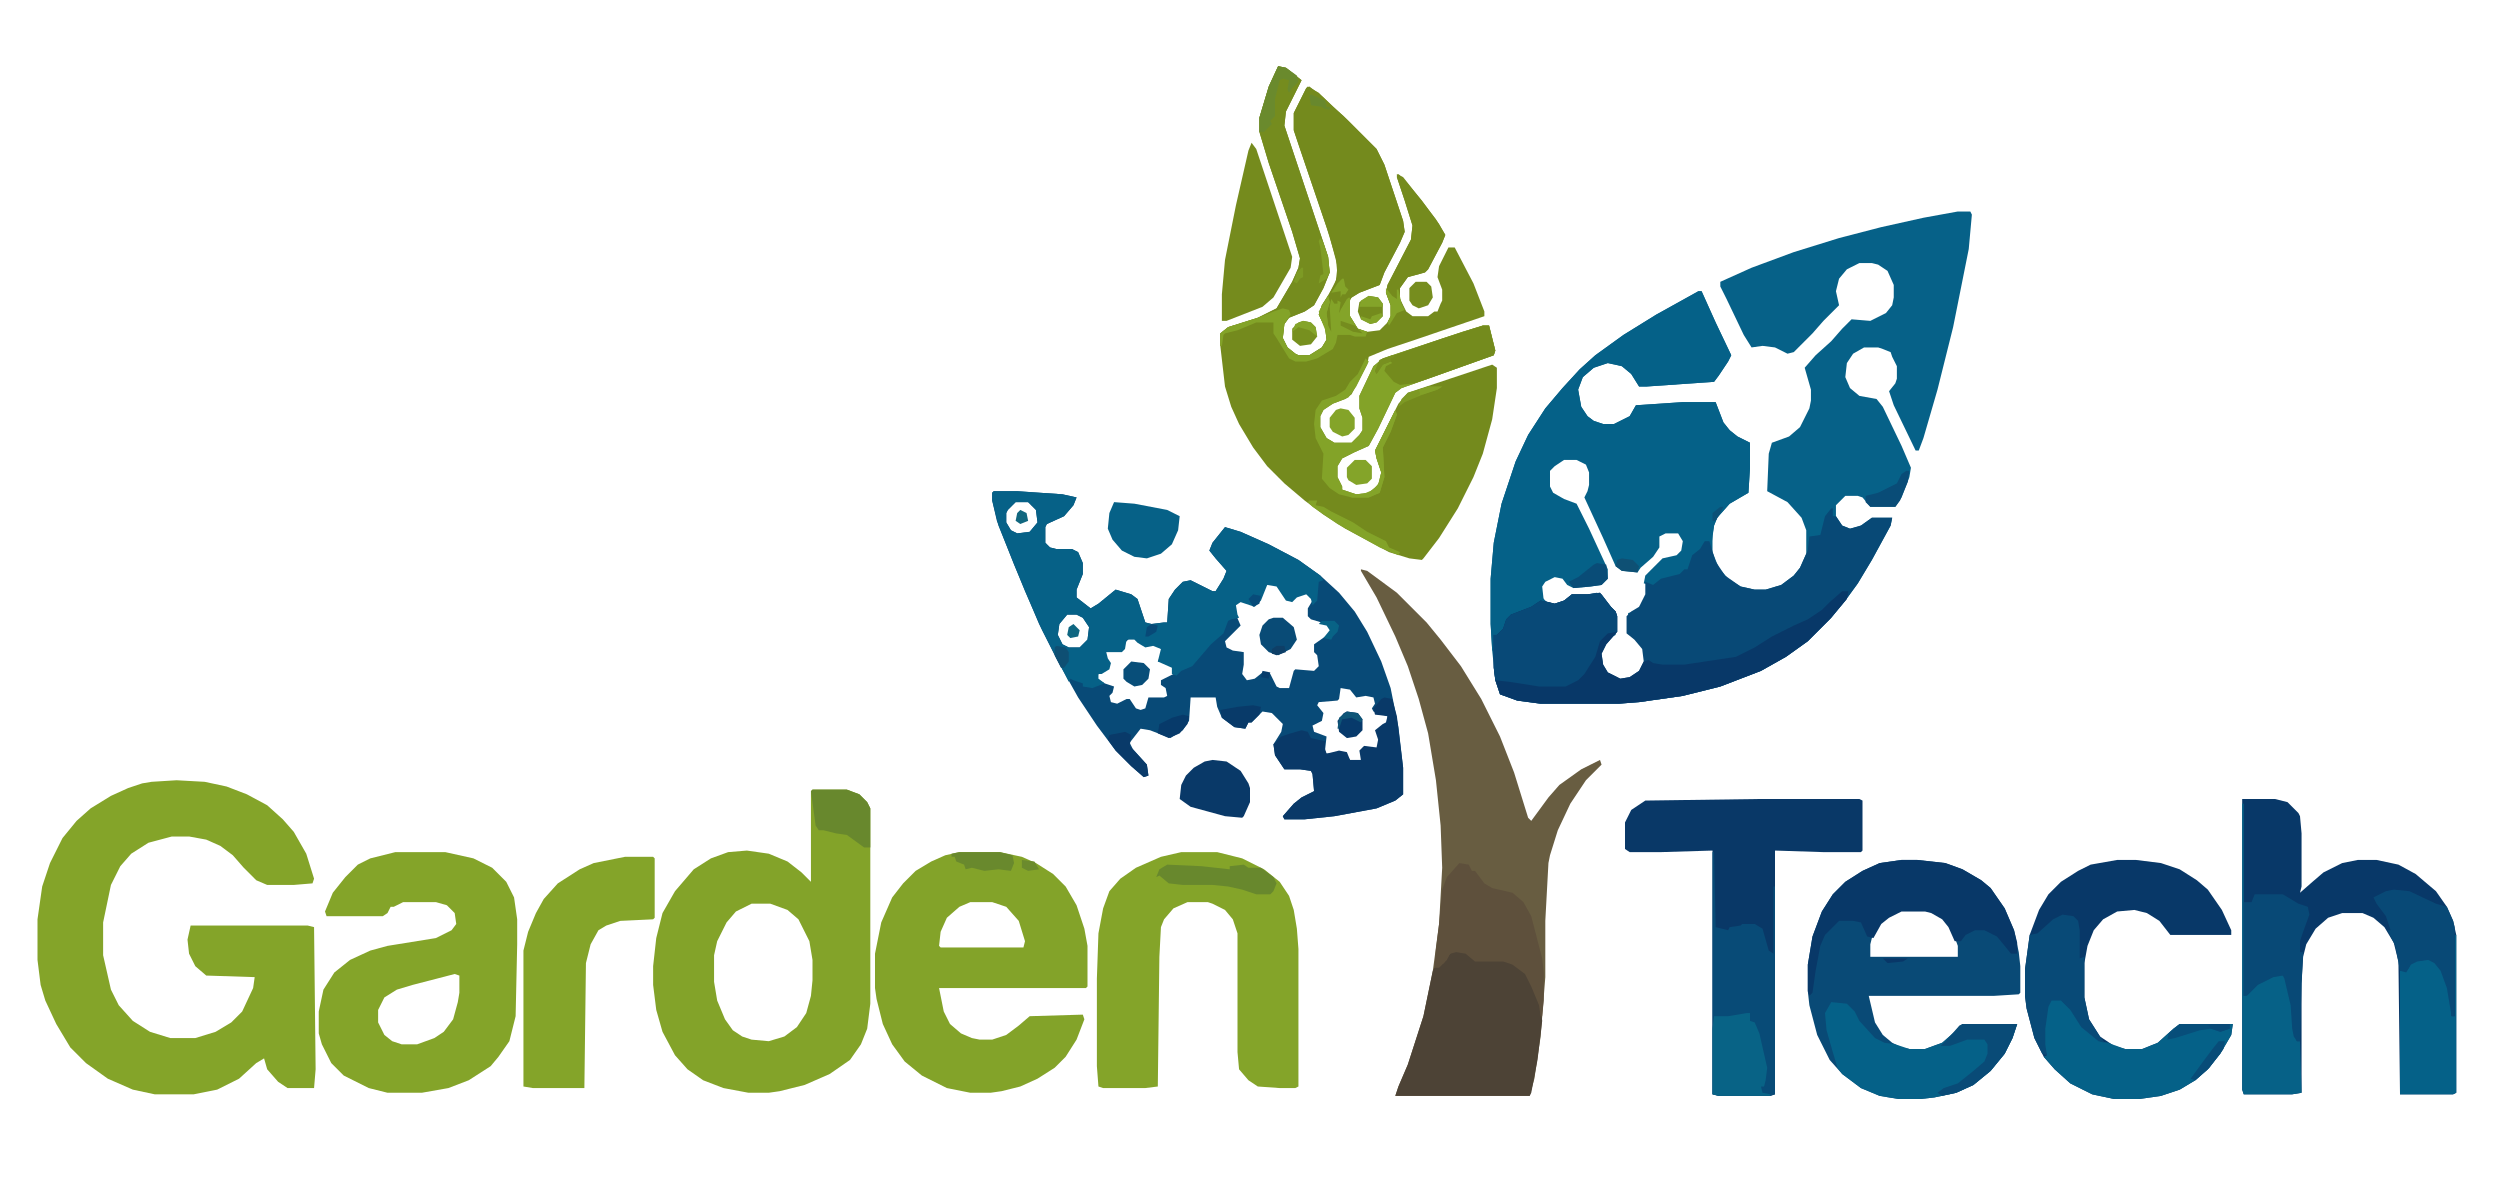 <?xml version="1.0" encoding="UTF-8"?>
<svg version="1.1" viewBox="0 0 1600 753" width="363" height="171" xmlns="http://www.w3.org/2000/svg">
<path transform="translate(1253,135)" d="m0 0h8l1 2-2 22-10 50-10 40-9 31-3 8h-2l-14-29-3-9 4-5 1-3v-8l-3-6-1-3-5-2-3-1h-9l-7 4-4 6-1 9 3 7 6 5 11 2 4 5 12 25 6 14-1 6-5 13-4 6h-16l-5-6-3-1h-8l-6 6v7l4 6 5 2 7-2 7-5h13l-1 5-12 22-9 15-8 11-9 11-15 15-14 10-16 9-26 10-24 6-28 4-13 1h-50l-15-2-11-4-3-9-2-19-1-17v-29l2-23 5-25 9-27 8-17 11-17 11-13 11-12 10-9 18-13 21-13 27-15h2l9 20 10 21-2 4-6 9-3 4-43 3h-5l-5-8-6-5-9-2-9 3-7 6-3 8 2 11 4 6 4 3 6 2h7l10-5 4-7 30-2h21l5 13 4 5 5 4 8 4v16l-1 16-12 7-8 9-2 5-1 6v11l4 10 6 7 8 5 9 2h7l10-3 8-6 4-5 4-9v-15l-3-8-9-10-13-7 1-24 2-7 11-4 7-6 6-12 1-5v-7l-4-14 7-8 10-9 7-8 6-6 12 1 10-5 4-5 1-5v-8l-4-9-6-4-4-1h-8l-8 4-5 6-2 8 2 9-10 10-7 8-12 12-4 1-8-4-8-1-7 1-5-8-11-23-4-8v-3l20-9 27-10 29-9 27-7 27-6zm-252 158-6 4-4 4v10l3 5 7 4 8 3 18 38 1 9-3 3-7 1-11 1-3-1-4-5-5-1-6 3-3 4 1 7 4 4 4 1 6-2 5-4h10l8-1 6 8 3 3 1 3v12l-4 2-5 7-1 7 4 8 6 4 6 1 8-4 4-5 1-8-3-6-8-7v-13l6-2 5-7 1-5-1-9 11-11 9-2 4-4 1-6-4-6h-8l-5 3v7l-4 6-8 7-1 2-10-1-3-2-8-18-12-26 2-4 1-4v-8l-3-6-6-3z" fill="#066188"/>
<path transform="translate(818,42)" d="m0 0 5 1 10 8-10 20-1 9 28 84 1 10-4 10-6 11-6 4-10 4-3 4-1 9 3 6 5 4 2 1h7l8-5 3-5-1-8-4-8 2-6 8-13 2-6-1-11-6-20-17-50-4-12v-11l8-16 2-1 9 7 16 15 18 18 5 10 12 36 1 7-3 7-10 19-3 8-13 5-5 3-1 2v10l5 8 6 2 8-1 5-5 2-4v-7l-3-8 1-5 15-29 1-9-5-16-5-15 1-2 5 5 10 12 11 15 4 7-2 5-9 17-2 2-11 3-5 7v7l4 8 4 3h10l4-3h2l2-5 1-2v-7l-3-8 1-7 6-12h4l12 23 7 18v3l-44 15-18 6-12 5-1 5-10 19-4 3-8 3-6 4-2 4v7l4 7 5 3h11l5-5 2-3v-8l-2-6v-8l9-19 6-5 51-17 13-4h4l4 16-1 3-42 15-17 6-4 3-11 23-6 11-9 4-8 4-3 5v7l3 6v2l9 3 8-1 6-5 2-8-3-9-1-5 15-30 6-7 54-18 3 2v13l-3 20-6 22-6 15-10 20-12 19-10 13-1 1-8-1-13-4-28-15-14-9-12-9-13-11-11-11-9-12-9-15-5-11-4-13-3-26v-8l5-4 19-6 12-6 10-17 4-9 1-6-5-17-15-44-6-20v-9l6-20z" fill="#748A1D"/>
<path transform="translate(113,499)" d="m0 0 18 1 14 3 13 5 13 7 10 9 7 8 8 14 5 16-1 3-12 1h-17l-7-3-8-8-7-8-8-6-9-4-11-2h-11l-15 4-11 7-7 8-6 12-5 24v21l5 22 5 10 9 10 11 7 13 4h16l13-4 10-6 7-7 7-15 1-7-31-1-7-6-4-8-1-9 2-9h75l4 1 1 91-1 12h-17l-6-4-7-8-2-7-5 3-11 10-14 7-15 3h-25l-14-3-16-7-14-10-10-10-9-15-7-15-3-10-2-16v-26l3-21 5-15 8-16 9-11 9-8 13-8 11-5 9-3 6-1z" fill="#84A429"/>
<path transform="translate(636,314)" d="m0 0h15l29 2 9 2-2 5-6 7-11 5-1 2v10l3 3 4 1h10l4 2 3 7v7l-4 10v5l9 7 5-3 11-9 10 3 4 3 5 15 4 1 8-1h2l1-15 4-6 5-5 5-1 14 7h2l5-8 2-5-7-8-4-5 2-5 8-10 10 3 18 8 19 10 14 10 12 11 10 12 8 13 9 19 6 17 5 25 3 26v17l-5 4-12 5-27 5-19 2h-13l-1-2 7-8 5-4 8-4-1-11-1-2-7-1h-10l-6-9-1-7 5-8 1-5-7-7-6-1-7 7h-2l-2 4-7-1-8-6-3-7-1-6h-16l-1 15-4 6-8 5-13-5-6-1-7 9 2 4 9 10 1 7-3 1-8-7-10-10-12-16-12-18-14-25-11-22-16-38-11-28-3-13v-5zm14 7-5 5-1 2v6l3 5 4 2 8-1 5-6-1-8-5-5zm161 52-5 11-3 3-9-3-4 3 1 6 3 7-10 10 1 4 4 2 7 1v8l-1 6 3 4 5-1 5-4 5 1 4 8 2 1h6l3-11 1-1 12 1 3-3-1-7-2-2v-5l10-7 1-2-3-4-10-3-2-2v-5l3-5-2-4-4-1-5 3-2 2-4-1-6-9zm-128 20-5 6-1 7 3 6 4 2h7l5-5 1-8-4-6-4-2zm40 15-3 3-2 5h-10l-1 4 3 4-1 4-6 3-1 3 5 3 6 2-1 4-2 2 1 4 4 1 6-3h2l4 6 3 1 3-1 2-7h10l2-1-1-5-3-2v-3l8-4v-4l-5-3-5-1 3-6-2-4-4-1-5 1-5-3-2-2zm135 32-1 7-1 1-12 1-1 2 4 5-1 5-6 3 1 4 8 3-1 9 1 2 12-1 3 5 5 1 2-1v-6l4-2 6 1 2-2-1-6-1-4 7-5v-4l-9-3-1-2 2-3-1-4-5-1-6 1-4-5z" fill="#084A77"/>
<path transform="translate(871,364)" d="m0 0 4 1 19 14 19 19 9 11 13 17 13 21 12 24 9 23 9 29 2 2 11-15 7-8 14-10 12-6 1 3-10 10-10 15-8 17-5 16-1 5-2 37v36l-3 38-4 27-3 11h-86l2-6 6-14 10-31 6-29 4-30 2-36-1-27-3-29-5-30-6-22-7-21-8-19-12-25-10-17z" fill="#685D41"/>
<path transform="translate(1087,186)" d="m0 0h2l9 20 10 21-2 4-6 9-3 4-43 3h-5l-5-8-6-5-9-2-9 3-7 6-3 8 2 11 4 6 4 3 6 2h7l10-5 4-7 30-2h21l5 13 4 5 5 4 8 4v16l-1 16-12 7-8 9-2 5-2 15h-1v-5l-3 1-4 6-4 2-1 5-2 4-4 4-10 2-7 4h-3l-4-1 1-5 11-11 9-2 3-3 1-6-3-5h-8l-4 2v7l-4 6-8 7-2 3-10-1-4-3-8-18-12-26 2-4 1-4v-8l-2-5-6-3h-8l-6 4-3 3v10l2 4 7 4 8 3 8 16 12 26v6l-4 4-7 1-11 1-4-2-3-4-5-1-6 3-2 3 1 9-10 6-12 5-2 2-3 9-4 1-1 9h-1l-1-17v-29l2-23 5-25 9-27 8-17 11-17 11-13 11-12 10-9 18-13 21-13z" fill="#056188"/>
<path transform="translate(520,505)" d="m0 0h22l8 3 5 5 2 4v125l-2 16-4 10-7 10-13 9-16 7-16 4-7 1h-13l-16-3-13-5-10-7-8-9-8-15-4-14-2-16v-12l2-18 4-16 8-14 12-14 11-7 11-4 12-1 14 2 12 5 9 7 6 6v-58zm-39 73-10 5-6 7-6 12-2 9v17l2 12 5 12 5 7 6 4 6 2 11 1 10-3 8-6 6-9 3-11 1-10v-13l-2-12-7-14-7-6-11-4z" fill="#83A329"/>
<path transform="translate(1172,325)" d="m0 0h1v5h2l4 6 5 2 7-2 7-5h13l-1 5-12 22-9 15-8 11-9 11-15 15-14 10-16 9-26 10-24 6-28 4-13 1h-50l-15-2-11-4-3-9-1-8v-21h2l4-4 2-6 3-3 13-5 6-4 5 1 4 1 6-2 5-4h10l8-1 7 9 3 3 1 3v10l-7 8-3 6 1 7 3 5 8 4 6-1 6-4 3-6-1-8-5-6-5-4v-11l3-3 5-3 4-8v-8l5 2 5-4 12-3 3-3h2l3-9 5-4 3-5h3l4 13 6 9 10 7 9 2h7l10-3 8-6 4-5 4-9 1-2 1-9 7-1 3-12z" fill="#084976"/>
<path transform="translate(1435,511)" d="m0 0h21l8 2 7 7 1 2 1 11v34l-1 4 8-7 7-6 12-6 10-2h12l14 3 11 6 13 11 7 10 4 9 2 9v101l-2 1h-34l-1-85-3-12-6-10-7-6-7-3h-13l-9 3-8 7-6 10-2 8-1 17v70l-6 1h-31l-1-3z" fill="#083868"/>
<path transform="translate(614,545)" d="m0 0h26l14 3 9 4 11 7 8 8 7 12 5 15 2 11v26l-1 1h-94l3 15 4 8 7 6 7 3 5 1h8l9-3 8-6 7-6 34-1 1 3-5 13-7 11-7 7-11 7-11 5-12 3-7 1h-13l-15-3-16-8-11-9-8-11-6-13-4-16-1-7v-22l4-20 7-16 7-9 8-8 10-6 9-4zm7 32-7 3-8 7-4 9-1 9 1 1h53l1-4-4-13-8-9-9-3z" fill="#83A329"/>
<path transform="translate(1217,550)" d="m0 0h10l18 2 11 4 12 7 6 5 9 13 6 14 3 14 1 9v17l-1 1-16 1h-80l4 17 5 8 6 5 6 3 5 1h10l11-4 8-7 5-5h35l-3 9-5 10-9 11-11 9-11 5-14 3-9 1h-14l-12-2-12-5-12-9-8-9-8-16-5-19-1-9v-17l3-18 6-16 7-11 8-8 11-7 11-5zm0 32-8 4-6 5-5 9-1 4v8h56v-7l-4-11-6-7-7-4-4-1z" fill="#094A76"/>
<path transform="translate(253,545)" d="m0 0h32l18 4 12 6 9 9 5 10 2 14v16l-1 46-4 16-7 10-5 6-14 9-13 5-17 3h-22l-12-3-16-8-8-8-6-12-2-7v-14l3-14 7-11 10-8 13-6 11-3 31-5 10-5 3-4-1-7-5-5-7-2h-21l-6 3h-2l-2 4-3 2h-36l-1-3 5-12 8-10 8-8 8-4zm38 78-27 7-10 3-8 5-4 8v8l4 8 5 4 6 2h10l11-4 6-4 6-8 3-11 1-6v-11z" fill="#84A429"/>
<path transform="translate(756,545)" d="m0 0h23l16 4 14 7 10 8 6 9 3 9 2 12 1 13v88l-2 1h-10l-14-1-6-4-6-7-1-11v-76l-3-9-5-6-8-4-3-1h-13l-9 4-6 7-2 5-1 19-1 83-8 1h-27l-3-1-1-13v-56l1-29 3-16 4-11 7-8 10-7 16-7z" fill="#84A429"/>
<path transform="translate(1125,511)" d="m0 0h65l2 1v32l-1 1h-24l-31-1v156l-3 1h-33l-4-1v-156l-33 1h-20l-3-2v-17l4-8 9-6z" fill="#093867"/>
<path transform="translate(1355,550)" d="m0 0h12l16 2 12 4 11 7 7 6 9 13 6 13v3h-39l-7-9-8-5-8-2-11 1-9 5-6 7-4 10-2 11v22l3 14 7 11 9 6 7 2h11l10-4 10-9 4-3h34l-1 7-7 12-8 10-8 7-10 6-12 4-14 2h-16l-14-3-14-7-10-9-7-8-6-12-5-19-1-8v-17l3-22 6-16 6-10 8-8 11-7 8-4z" fill="#083868"/>
<path transform="translate(636,314)" d="m0 0h15l29 2 9 2-2 5-6 7-11 5-1 2v10l3 3 4 1h10l4 2 3 7v7l-4 10v5l9 7 5-3 11-9 10 3 4 3 5 15 4 1 8-1h2l1-15 4-6 5-5 5-1 14 7h2l5-8 2-5-7-8-4-5 2-5 8-10 10 3 18 8 19 10 14 10 2 3-3 1-1 12-3 3-1-4-3-3-6 2-3 3-4-1-6-9-6-1-4 10-4 4-9-3-3 2 1 6 1 2-5 1-2 1-3 8-8 7-12 14-7 3-3 3-3-1v-4l-9-4 2-8-5-2-5 1-5-3-2-2h-5l-1 6-2 2h-10l1 4 2 3-1 4-5 3h-2v3l4 3-8 3-6-1v-2l-6-2-2-1-1 2-17-33-11-25-17-42-4-16v-5zm14 7-5 5-1 2v6l3 5 4 2 8-1 5-6-1-8-5-5zm33 72-5 6-1 7 3 6 4 2h7l5-5 1-8-4-6-4-2z" fill="#066187"/>
<path transform="translate(1179,378)" d="m0 0h4l-1 5-11 13-14 14-14 10-16 9-26 10-24 6-28 4-13 1h-50l-15-2-11-4-3-9-1-8v-21h2l4-4 2-6 3-3 13-5 6-4 5 1 4 1 6-2 5-4h10l8-1 7 9 3 3 1 3v10l-7 8-3 6 1 7 3 5 8 4 6-1 6-4 3-6 3-1 3 2 6 1h14l33-5 12-6 11-7 14-7 9-4 9-6 5-5z" fill="#083868"/>
<path transform="translate(400,548)" d="m0 0h18l1 1v38l-1 1-21 1-9 3-5 3-5 9-3 12-1 80h-33l-6-1v-87l3-12 5-12 5-9 9-10 14-9 9-4z" fill="#84A429"/>
<path transform="translate(932,608)" d="m0 0 6 1 6 5h18l9 4 7 6 7 18 1 1 1 10-3 25-4 21-1 2h-86l2-6 6-14 10-31 6-29 1-2 6-3 4-6z" fill="#4D4336"/>
<path transform="translate(837,55)" d="m0 0 7 4 8 8 8 7 21 21 5 10 12 36 1 7-3 7-10 19-3 8-13 5-8 5-3 6-1 7h-1l-1-10v-1l-4 2v8l1 8-2 4-2-8-1-8 3-13 4-8 1-9-5-19-21-62-2-6v-11l8-16z" fill="#748A1D"/>
<path transform="translate(1096,545)" d="m0 0h1l1 48 8 2 1-2 7-1 1-1h8l5 3 4 14 3 2v-43h1v133l-3 1h-33l-4-1z" fill="#084B77"/>
<path transform="translate(1313,639)" d="m0 0h6l5 4 10 15 10 8 5 1 11 4h11l10-4 10-9 4-3h34l-1 7-7 12-8 10-8 7-10 6-12 4-14 2h-16l-14-3-14-7-10-9-7-8 2-1-2-7v-10l3-17z" fill="#056188"/>
<path transform="translate(1217,550)" d="m0 0h10l18 2 11 4 12 7 6 5 9 13 6 14 2 8v7h-4l-4-5-5-6-8-4h-6l-6 3-3 4h-4l-4-9-4-5-7-4-4-1h-15l-8 4-5 4-5 9-4-1-4-9-5-1h-9l-9 9-3 7-3 16-2 14-2 2-1-3v-17l3-18 6-16 7-11 8-8 11-7 11-5z" fill="#083868"/>
<path transform="translate(1172,641)" d="m0 0 10 1 5 5 3 6 10 11 6 3 7 1 9 3h10l11-4 8-7 5-5h35l-3 9-5 10-9 11-11 9-11 5-14 3-9 1h-14l-12-2-12-5-12-9-3-4-3-10-4-14-1-11z" fill="#056188"/>
<path transform="translate(818,42)" d="m0 0 5 1 10 8-10 20-1 9 28 84 1 10-4 10-6 11-6 4-10 4-3 4-1 9 3 6 5 4 2 1h7l8-5 3-5-1-8-4-8 2-6 4-6 1 4-2 7 1 8 2 4-1-16 1-5 2 3h2v-2l2 1-1 7 5-9 2-1v12l5 8 6 2-1 3h-7l-3-1h-8l-1 5-2 4-10 6-7 2h-7l-4-2-8-13-2-3v-7h-11l-12 5-8 2-1 1-1 7h-1v-8l5-4 19-6 12-6 10-17 4-9 1-6-5-17-15-44-6-20v-9l6-20z" fill="#758C1E"/>
<path transform="translate(1022,379)" d="m0 0 3 1 6 8 3 3 1 3v10l-6 1-5 5-3 10-7 11-4 4-8 4h-17l-19-3-9-1-1-8v-21h2l4-4 2-6 3-3 13-5 6-4 5 1 4 1 6-2 5-4h10z" fill="#084977"/>
<path transform="translate(886,446)" d="m0 0 5 1 3 11 4 33v17l-5 4-12 5-27 5-19 2h-13l-1-2 7-8 5-4 8-4-1-11-1-2-7-1h-10l-6-9-1-7 5-5 6-2 7-2 4 1 2 4 9 2v5l1 3 8-2 5 1 2 5h7l-1-6 3-3 8 1 1-5-2-6 5-4 2-1 1-4-8-1-1-4 5-6z" fill="#093968"/>
<path transform="translate(934,552)" d="m0 0 6 1 2 4h2l6 8 5 3 13 3 7 6 5 9 7 27 1 9v18l-1 10h-1l-1-7-5-12-4-8-8-6-6-2h-18l-6-5-6-1-4 1-2 4-5 5h-3l1-12 2-16 2-22 3-8z" fill="#5E503C"/>
<path transform="translate(949,208)" d="m0 0h4l4 16-1 3-42 15-17 6-4 3-11 23-6 11-9 4-8 4-3 5v7l3 6v2l9 3 8-1 6-5 2-8-3-9-1-5 13-26 1 3-4 11-5 10 1 19-3 10-7 3h-11l-8-2-6-4-5-6 1-16-5-10-1-9 1-9 4-6 9-3 6-4 3-5 5-5 5-10 2 2-8 16-5 7-10 4-6 4-2 4v7l4 7 5 3h11l5-5 2-3v-8l-2-6v-8l9-19 6-5 51-17z" fill="#83A328"/>
<path transform="translate(801,91)" d="m0 0 3 4 23 69-1 7-11 19-7 6-23 9h-3v-17l2-22 7-35 8-35z" fill="#758B1D"/>
<path transform="translate(1571,598)" d="m0 0h1v101l-2 1h-34v-79l5-1 2-4 7-3 6 1 6 5 4 9 2 8 1 14h2z" fill="#056188"/>
<path transform="translate(1435,514)" d="m0 0h1v123l8-7 6-4 7-3 5 1 4 14 1 5 1 15 2 8h2l1 33-6 1h-31l-1-3z" fill="#066187"/>
<path transform="translate(1443,572)" d="m0 0h18l10 6 6 2 1 5-4 11-2 6v7h2l-1 20-1 37h-2l-2-3-1-5-1-15-4-17-1-2-6 1-10 5-7 7h-2v-60h5z" fill="#084976"/>
<path transform="translate(1320,585)" d="m0 0 7 1 3 3 1 6v18l3-1v26l3 14 7 11 3 4-4-1-11-9-7-11-6-6h-6l-2 4-2 14v10l1 7-3-1-5-10-5-19-1-8v-17l3-22 5-1 10-9z" fill="#084A77"/>
<path transform="translate(1532,569)" d="m0 0 10 1 17 8 7 2 4 9 1 4v57h-2l-3-18-4-11-4-5-4-2-7 1-4 2-3 5-4-1-3-16-5-10h2l-3-9-6-8-2-4 8-4z" fill="#084976"/>
<path transform="translate(1118,648)" d="m0 0h2v5l3 1 3 7 5 22-1 8-1 4h-2l1 4 5 1v1h-33l-4-1v-42l1-8h9z" fill="#086386"/>
<path transform="translate(949,208)" d="m0 0h4l4 16-1 3-42 15-9 3-9 1-4-2-6-7 1-3 4-2-1-1-5 2-4 6-1-2 3-7 41-14z" fill="#748B1D"/>
<path transform="translate(713,321)" d="m0 0 13 1 21 4 8 4-1 9-4 9-7 6-9 3-8-1-8-4-6-7-3-7 1-10z" fill="#066187"/>
<path transform="translate(776,486)" d="m0 0 9 1 9 6 5 8 1 3v9l-4 9-1 1-11-1-22-6-7-5 1-9 3-6 5-5 7-4z" fill="#093968"/>
<path transform="translate(894,111)" d="m0 0 4 2 11 14 10 13 6 10-2 5-9 17-2 2-11 3-5 7v7l3 7-5 2-5 8-1-2 2-4v-7l-3-8 1-5 15-29 1-9-5-16-5-15z" fill="#758B1D"/>
<path transform="translate(520,505)" d="m0 0h22l8 3 5 5 2 4v25h-4l-11-8-7-1-8-2h-3l-2-3-3-22z" fill="#68882D"/>
<path transform="translate(747,553)" d="m0 0 22 1 18 2v-2l9-1 3 2h8l8 6 2 4-2 5-2 2h-9l-9-3-9-2-10-1h-19l-9-1-6-5-2 1 2-5z" fill="#68882D"/>
<path transform="translate(1256,655)" d="m0 0h35l-3 9-5 10-9 11-11 9-11 5-9 2-3-2 4-3 9-3 10-8 7-6 2-5v-6l-2-3h-11l-11 4h-6l5-5 7-8z" fill="#094B77"/>
<path transform="translate(850,189)" d="m0 0 1 4-2 7 1 8 2 4-1-16 1-5 2 3h2v-2l2 1-1 7 5-9 2-1v12l5 8 6 2-1 3h-7l-3-1h-8l-1 5-2 4-10 6-7 2h-7l-4-2-8-13-2-3v-7h-11l-12 5-8 2-1 1-1 7h-1v-8l5-4 19-6 10-4 6-2 4 1 1 3-4 6-1 9 3 6 5 4 2 1h7l8-5 3-5-1-8-4-8 2-6z" fill="#83A328"/>
<path transform="translate(815,395)" d="m0 0h6l7 6 2 8-4 6-8 4-6-2-5-5-1-6 2-6 4-4z" fill="#094B76"/>
<path transform="translate(614,545)" d="m0 0h26l8 2 1 5-2 5-8-1-9 1-8-2-4 1-1-3-5-2-1-3h-2v-2z" fill="#69892D"/>
<path transform="translate(818,42)" d="m0 0 5 1 7 5 1 4-4 4-2 3-1-2 1-6-4-1-2 1-3 12v8 3l-3 3 1 2-5 5h-3v-9l6-20z" fill="#6A8A2D"/>
<path transform="translate(720,468)" d="m0 0 4 2-1 7 11 12 1 7-3 1-8-7-10-10-5-7 1-3z" fill="#093A69"/>
<path transform="translate(1220,301)" d="m0 0h2l-1 7-5 12-3 4h-16l-3-3v-4l8-2 12-6 3-6z" fill="#094C77"/>
<path transform="translate(802,451)" d="m0 0 5 1-1 5-5 5h-2l-2 4-7-1-8-6-1-5 11-2z" fill="#083A69"/>
<path transform="translate(838,320)" d="m0 0h5l-1 3 5 1 5 3 14 7 9 6 12 6 2 4 7 3-1 2-12-5-27-15-16-11-3-3z" fill="#83A328"/>
<path transform="translate(1022,360)" d="m0 0 6 1 1 9-4 4-7 1-11 1-3-4 6-3 10-8z" fill="#094C77"/>
<path transform="translate(858,261)" d="m0 0 5 1 4 5v7l-4 4-4 1-6-3-2-3v-6l4-5z" fill="#84A429"/>
<path transform="translate(876,189)" d="m0 0 6 1 3 4v8l-4 4-4 1-6-3-2-5 1-6z" fill="#748B1D"/>
<path transform="translate(862,455)" d="m0 0 7 1 3 4v7l-4 4-6 1-5-4-1-7 4-5z" fill="#073A6B"/>
<path transform="translate(867,294)" d="m0 0h7l4 4v8l-3 3-7 1-5-3-1-2v-6z" fill="#84A429"/>
<path transform="translate(724,423)" d="m0 0 8 1 4 4-1 6-4 4-5 1-5-3-2-2v-6z" fill="#084E79"/>
<path transform="translate(906,180)" d="m0 0h7l3 3 1 7-3 5-6 2-4-2-2-3v-8z" fill="#768D1E"/>
<path transform="translate(834,205)" d="m0 0 5 1 3 3 1 6-4 5-7 1-5-4v-7l4-4z" fill="#77901F"/>
<path transform="translate(757,457)" d="m0 0 4 1-1 5-5 6-7 3-7-3 1-6 8-4z" fill="#073A6A"/>
<path transform="translate(1395,655)" d="m0 0h32v3l-6 2-6-2-7 1-16 5-5 1 1-4z" fill="#074E7A"/>
<path transform="translate(893,262)" d="m0 0 1 3-4 11-5 10 1 19-3 10-7 3h-11v-2h7l7-3 4-5 1-6-3-9-1-5z" fill="#84A429"/>
<path transform="translate(1420,666)" d="m0 0h4l-1 5-9 12-9 8-3-1 8-11 6-8z" fill="#084C78"/>
<path transform="translate(1038,357)" d="m0 0 7 1 4 4-1 4-10-1-4-3 1-4z" fill="#0E5074"/>
<path transform="translate(676,413)" d="m0 0 6 1 2 3v6l-3 4h-2l-4-8v-5z" fill="#0E4F73"/>
<path transform="translate(887,184)" d="m0 0 4 5 3 2v-6h1l2 9 2 4-5 2-5 8-1-2 2-4v-7l-3-8z" fill="#84A429"/>
<path transform="translate(845,152)" d="m0 0 2 3 3 9 1 10-2 4-5 3 1-5 2-1-2-17-1-4z" fill="#809E26"/>
<path transform="translate(914,247)" d="m0 0h9l-3 2-9 3-12 5-4 3 2-5 4-4z" fill="#7D9924"/>
<path transform="translate(863,190)" d="m0 0 1 2v10l2 6-6-2-2-1v-7z" fill="#84A429"/>
<path transform="translate(876,189)" d="m0 0 6 1 3 4v2h-15l1-4z" fill="#84A429"/>
<path transform="translate(846,397)" d="m0 0h8l3 3-1 4-3 3-1 2-5-1 4-5-2-3-5-1z" fill="#086386"/>
<path transform="translate(850,189)" d="m0 0 1 4-2 7 1 8 1 7-2-2-4-10-1-4z" fill="#84A429"/>
<path transform="translate(834,205)" d="m0 0 5 1 3 3 1 6-5-4-7-2-4 3 2-5z" fill="#84A429"/>
<path transform="translate(839,60)" d="m0 0 9 4 1 4h2v2l-4-1-1-1-7-1-1-6z" fill="#68882D"/>
<path transform="translate(654,550)" d="m0 0 8 1 3 5-7 1-4-2z" fill="#6B8B2D"/>
<path transform="translate(653,326)" d="m0 0 4 2 1 5-5 2-3-2 1-5z" fill="#11677F"/>
<path transform="translate(687,399)" d="m0 0 4 4-1 4-5 1-2-2 1-5z" fill="#0E6681"/>
<path transform="translate(862,455)" d="m0 0 7 1 3 4-1 2-6-3-6 1-2 6h-1l1-7z" fill="#0E5577"/>
<path transform="translate(1415,655)" d="m0 0h12v3l-6 2-6-2-2-2z" fill="#084977"/>
<path transform="translate(859,178)" d="m0 0h1l1 5 2 2-2 3h-2l-1 2v-4l-6 1 4-6z" fill="#84A429"/>
<path transform="translate(802,380)" d="m0 0 5 1-1 5-4 2-3-5z" fill="#074B79"/>
<path transform="translate(884,200)" d="m0 0 1 2-4 4-4 1-6-3v-2l6 2 1-2z" fill="#84A429"/>
<path transform="translate(737,399)" d="m0 0 4 1-1 4-5 3h-2l1-6z" fill="#074977"/>
<path transform="translate(817,413)" d="m0 0h5l1 4-6 2-3-1v-3z" fill="#0E3F67"/>
<path transform="translate(858,205)" d="m0 0 9 3 5 5-6-1-8-4z" fill="#758C1E"/>
<path transform="translate(891,227)" d="m0 0 2 1-3 1v2l-5 2-4 6-1-2 3-7z" fill="#789020"/>
<path transform="translate(1205,613)" d="m0 0h16l-3 2-10 1z" fill="#083768"/>
<path transform="translate(914,247)" d="m0 0h9l-3 2-9 3-4 1 2-1-1-3z" fill="#82A027"/>
<path transform="translate(1101,324)" d="m0 0h2l-2 4-3 5h-2v-5z" fill="#0B5077"/>
<path transform="translate(808,429)" d="m0 0 5 1-1 4-5-1z" fill="#073D6C"/>
<path transform="translate(833,171)" d="m0 0h1v6l-2 1-2 3-2-1 2-6z" fill="#7D9A24"/>
</svg>
